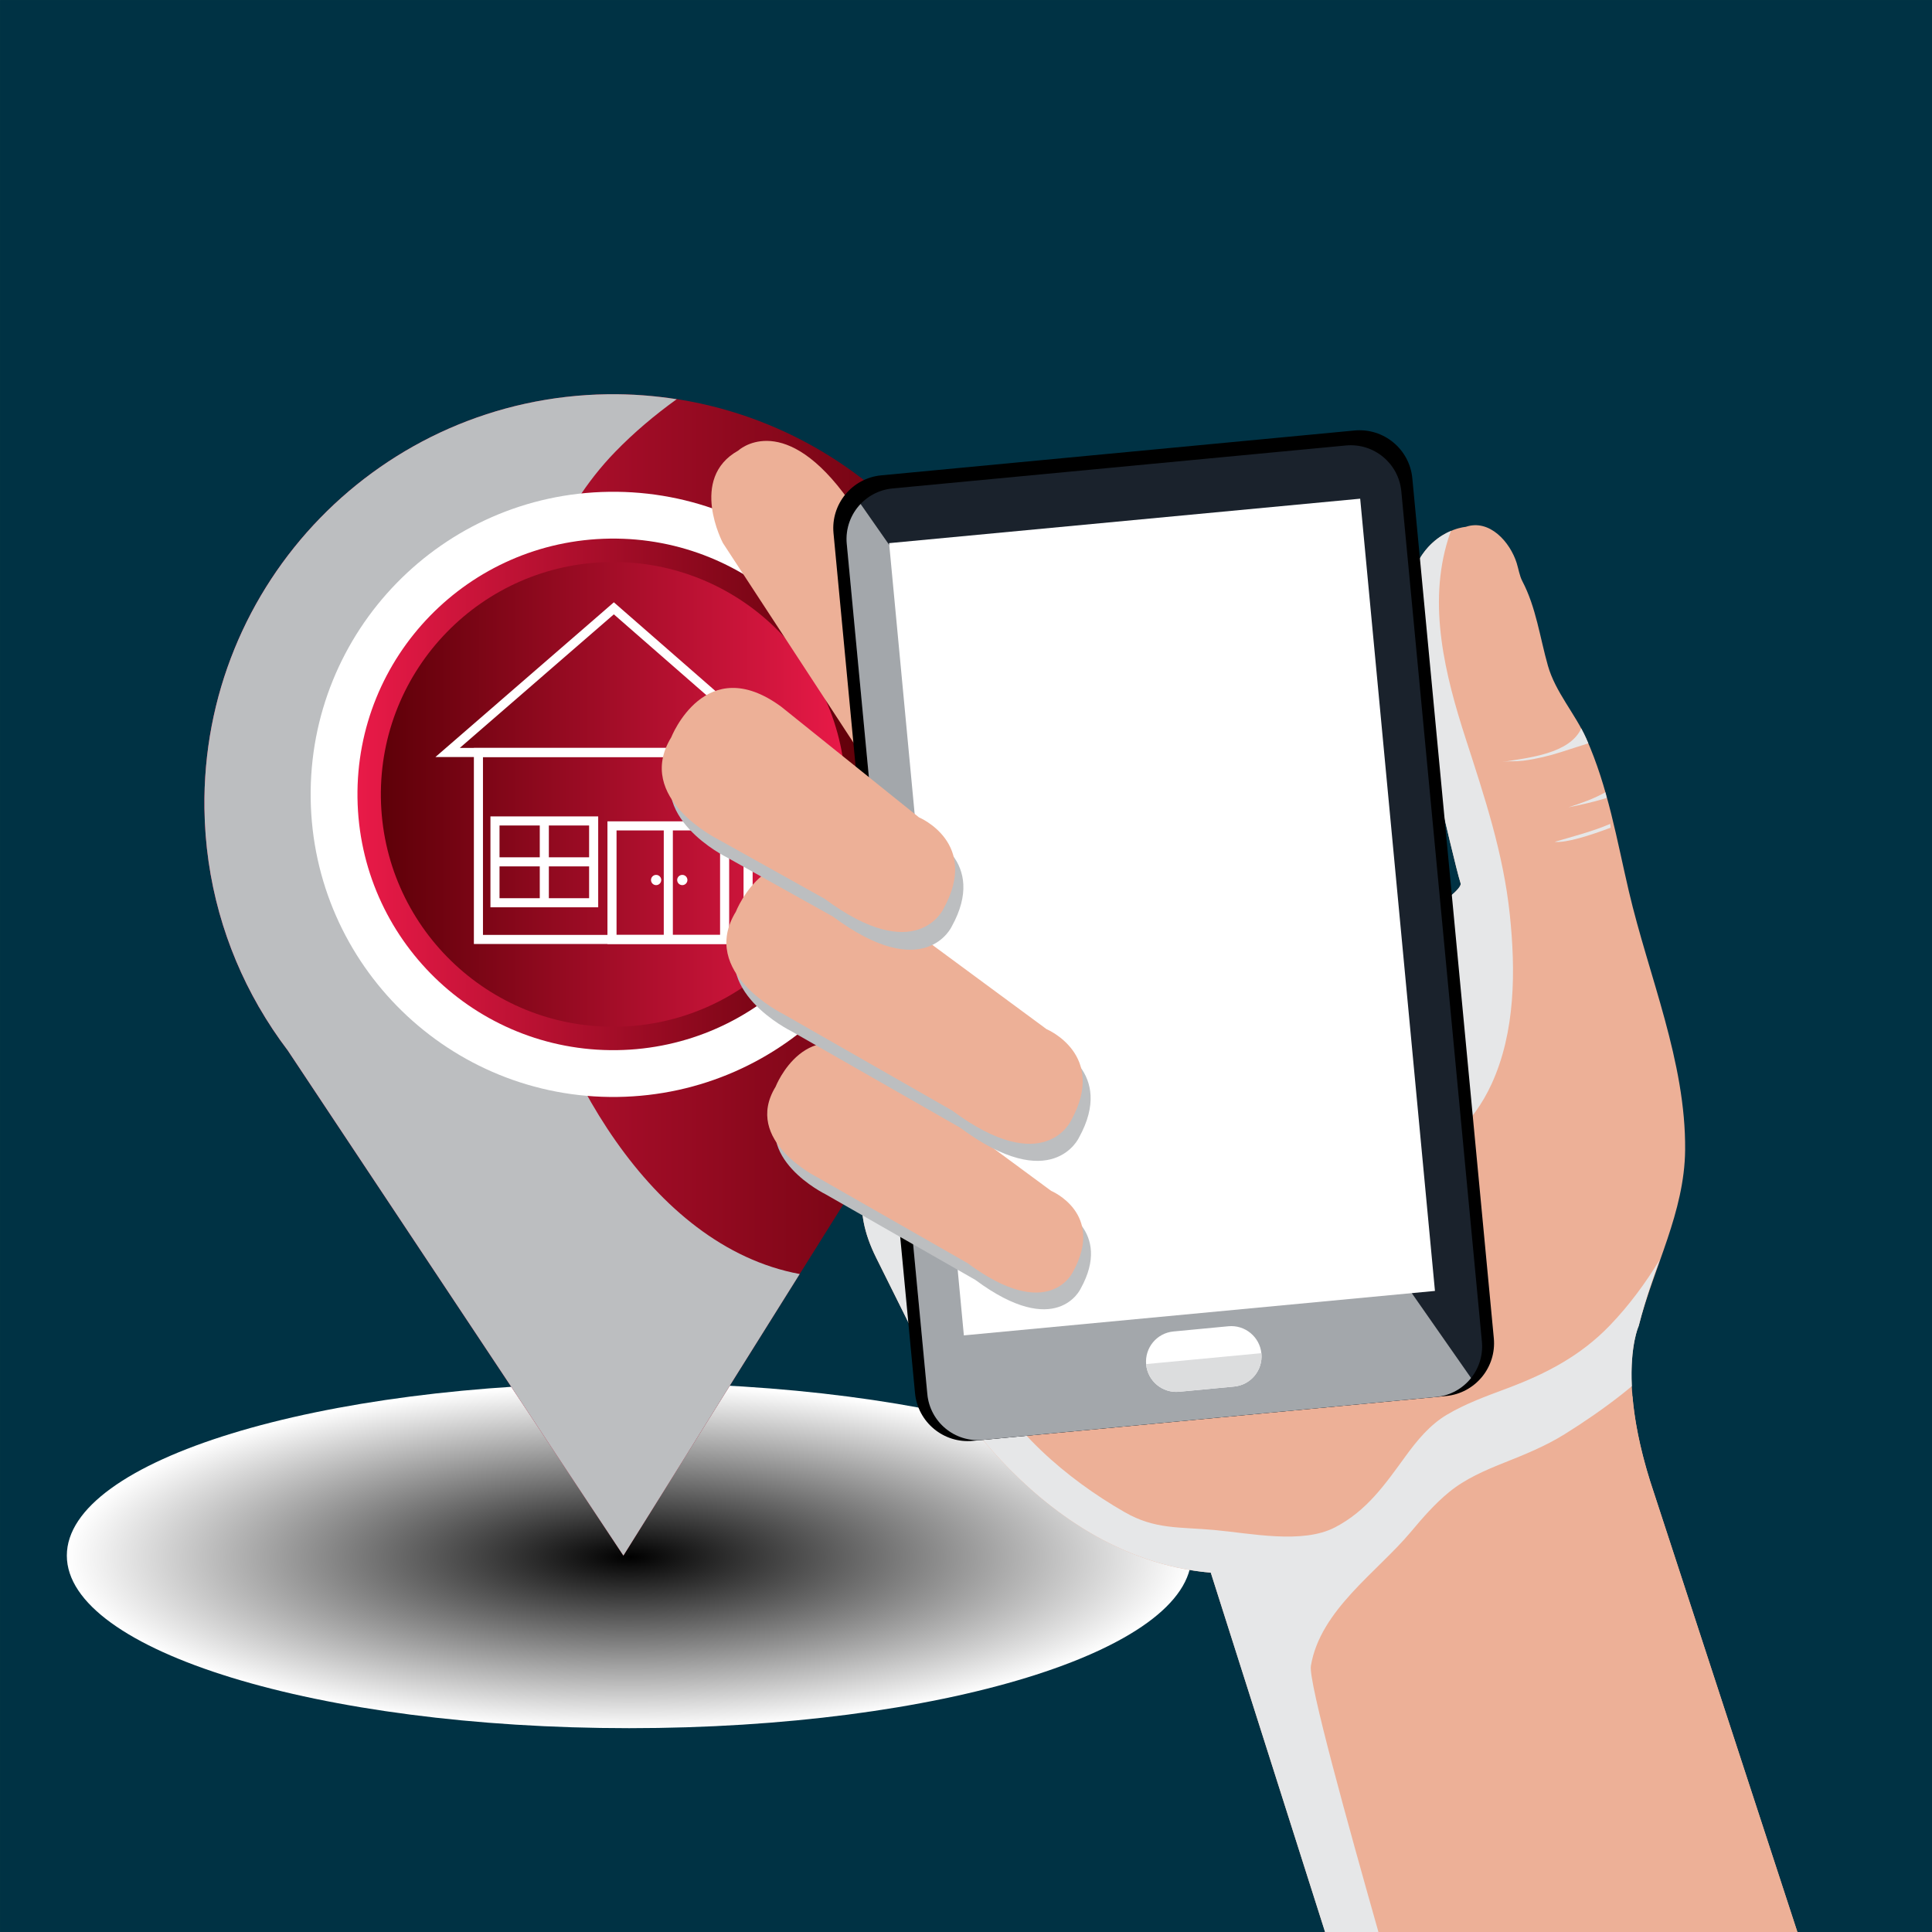 <svg version="1.1" id="Capa_1" xmlns="http://www.w3.org/2000/svg" xmlns:xlink="http://www.w3.org/1999/xlink" x="0px" y="0px" viewBox="0 0 425.2 425.2" style="enable-background:new 0 0 425.2 425.2;" xml:space="preserve">
<rect x="0" y="0" width="425.2" height="425.2" fill="#808080" stroke="none"/>
<rect x="0.002" y="0.002" style="fill:#003244;" width="425.197" height="425.196"></rect>
<g>
	<defs>
		<rect id="SVGID_1_" x="0.002" y="207.902" width="425.197" height="217.298"></rect>
	</defs>
	<clipPath id="SVGID_00000042716405561398762580000009363913197840819584_">
		
	</clipPath>
	<g style="clip-path:url(#SVGID_00000042716405561398762580000009363913197840819584_);">
		<g>
			<path style="fill:#FBF9D8;" d="M427.18,207.9c-140.579,0-281.158,0-421.737,0c-69.302,72.436-138.601,144.873-207.909,217.302
				c276.711,0,553.422,0,830.133,0C560.83,352.774,494.004,280.338,427.18,207.9z"></path>
			<g>
				<path style="fill:#DBC190;stroke:#AA976E;stroke-width:2.613;stroke-miterlimit:10;" d="M-36.218,414.728
					c5.479-4.182,13.036-10.133,11.767-13.635c-3.096-8.538-22.234-9.831-31.216-11.584c-9.358-1.826-26.249-3.971-29.772-13.898
					c-1.734-4.888,1.9-11.105,6.973-16.816c-12.677,0-25.354,0-38.03,0c-16.893,18.838-33.788,37.674-50.684,56.509
					c43.406,0,86.812,0,130.219,0C-36.721,415.112-36.469,414.92-36.218,414.728z"></path>
				<path style="fill:#DBC190;stroke:#AA976E;stroke-width:2.613;stroke-miterlimit:10;" d="M-59.741,376.407
					c11.181,5.461,25.015,6.487,37.375,9.201c7.245,1.591,24.069,6.84,20.947,16.904c-1.327,4.276-6.31,8.622-11.483,12.791
					c8.628,0,12.942-0.001,21.571-0.001c9.223-18.837,18.449-37.672,27.673-56.508c-31.509,0-63.018,0-94.526,0
					C-63.98,365.309-67.617,372.561-59.741,376.407z"></path>
				<path style="fill:#DBC190;stroke:#AA976E;stroke-width:2.613;stroke-miterlimit:10;" d="M204.621,358.795
					c-0.777,18.836-1.557,37.673-2.339,56.509c-58.622,0-117.245,0-175.868,0c8.449-18.837,16.9-37.673,25.351-56.509
					C102.717,358.795,153.67,358.795,204.621,358.795z"></path>
				<path style="fill:#DBC190;stroke:#AA976E;stroke-width:2.613;stroke-miterlimit:10;" d="M253.705,358.795
					c-10.754,0-21.506,0-32.26,0c0.065,18.836,0.134,37.673,0.196,56.509c12.372,0,24.745,0,37.117,0
					C257.076,396.467,255.392,377.631,253.705,358.795z"></path>
				<path style="fill:#DBC190;stroke:#AA976E;stroke-width:2.613;stroke-miterlimit:10;" d="M311.197,358.795
					c-11.217,0-22.436,0-33.652,0c2.881,18.836,5.762,37.673,8.643,56.509c12.905,0,25.811,0,38.716,0
					C320.337,396.467,315.765,377.632,311.197,358.795z"></path>
				<path style="fill:#DBC190;stroke:#AA976E;stroke-width:2.613;stroke-miterlimit:10;" d="M352.339,415.304
					c15.055,0,30.109,0,45.164,0c-7.733-18.837-15.474-37.672-23.209-56.509c-13.085,0-26.169,0-39.253,0
					C340.799,377.634,346.578,396.466,352.339,415.304z"></path>
				<g>
					<path style="fill:#8ABC6F;" d="M456.191,407.775c-12.748-8.408-31.676-11.123-47.277-9.944
						c3.184,6.989,4.777,10.483,7.961,17.473c15.024,0,30.049,0,45.073,0C461.228,412.707,459.501,409.958,456.191,407.775z"></path>
					<path style="fill:none;stroke:#84AC61;stroke-width:2.383;stroke-miterlimit:10;" d="M456.191,407.775
						c-12.748-8.408-31.676-11.123-47.277-9.944c3.184,6.989,4.777,10.483,7.961,17.473c15.024,0,30.049,0,45.073,0
						C461.228,412.707,459.501,409.958,456.191,407.775z"></path>
				</g>
				<g>
					<path style="fill:#8ABC6F;" d="M443.818,366.057c5.683-1.768,8.916-4.398,10.512-7.262c-21.066,0-42.133,0-63.198,0
						c2.03,4.457,3.043,6.688,5.073,11.144C411.924,370.697,428.85,370.713,443.818,366.057z"></path>
					<path style="fill:none;stroke:#84AC61;stroke-width:2.383;stroke-miterlimit:10;" d="M443.818,366.057
						c5.683-1.768,8.916-4.398,10.512-7.262c-21.066,0-42.133,0-63.198,0c2.03,4.457,3.043,6.688,5.073,11.144
						C411.924,370.697,428.85,370.713,443.818,366.057z"></path>
				</g>
				<path style="fill:#DBC190;stroke:#AA976E;stroke-width:2.613;stroke-miterlimit:10;" d="M492.087,358.795
					c-6.241,0-9.362,0-15.604,0c-0.92,6.214-6.017,11.869-19.085,15.148c-18.625,4.673-38.071,4.837-57.271,4.604
					c1.953,4.286,2.929,6.429,4.882,10.715c20.768-0.7,43.615,2.071,62.502,10.683c10.63,4.847,15.448,10.138,17.352,15.359
					c16.057,0,32.113,0,48.17,0C519.384,396.468,505.734,377.633,492.087,358.795z"></path>
				<path style="fill:#DBC190;stroke:#AA976E;stroke-width:2.613;stroke-miterlimit:10;" d="M553.604,415.304
					c13.04,0,26.08,0,39.12,0c-16.253-18.835-32.51-37.669-48.757-56.509c-11.333,0-22.666,0-33.999,0
					C524.509,377.635,539.057,396.47,553.604,415.304z"></path>
				<path style="fill:#DBC190;stroke:#AA976E;stroke-width:3.161;stroke-miterlimit:10;" d="M17.403,267.48
					c-17.33,0-34.66,0-51.99,0.001c-18.521,20.646-37.044,41.293-55.562,61.942c21.109,0,42.219,0,63.327,0
					C-12.078,308.776,2.66,288.127,17.403,267.48z"></path>
				<g>
					<path style="fill:#8ABC6F;" d="M-24.084,291.883c13.274-4.438,31.703-11.178,38.806-24.402
						c-16.437,0-32.872-0.001-49.309,0.001c-9.466,10.552-18.932,21.103-28.396,31.656
						C-49.815,298.24-36.578,296.061-24.084,291.883z"></path>
					<path style="fill:none;stroke:#84AC61;stroke-width:2.383;stroke-miterlimit:10;" d="M-24.084,291.883
						c13.274-4.438,31.703-11.178,38.806-24.402c-16.437,0-32.872-0.001-49.309,0.001c-9.466,10.552-18.932,21.103-28.396,31.656
						C-49.815,298.24-36.578,296.061-24.084,291.883z"></path>
				</g>
				<path style="fill:#DBC190;stroke:#AA976E;stroke-width:3.161;stroke-miterlimit:10;" d="M-6.96,328.697
					c19.349,0,38.697-0.001,58.046,0.002c9.989-20.408,19.986-40.813,29.979-61.219c-15.916,0-31.834,0-47.75,0
					C19.893,287.888,6.463,308.291-6.96,328.697z"></path>
				<path style="fill:#DBC190;stroke:#AA976E;stroke-width:3.161;stroke-miterlimit:10;" d="M-11.836,336.111
					c-3.697,5.62-5.546,8.433-9.243,14.053c20.551-0.002,41.102-0.001,61.652-0.001c2.752-5.62,4.128-8.432,6.881-14.052
					C27.691,336.111,7.928,336.111-11.836,336.111z"></path>
				<path style="fill:#DBC190;stroke:#AA976E;stroke-width:3.161;stroke-miterlimit:10;" d="M-30.974,335.24
					c-21.464,0-42.928,0-64.392,0c-5.354,5.969-8.032,8.954-13.386,14.923c22.374,0,44.749,0,67.124,0
					C-37.365,344.194-35.234,341.209-30.974,335.24z"></path>
				<path style="fill:#DBC190;stroke:#AA976E;stroke-width:3.161;stroke-miterlimit:10;" d="M396.482,322.59
					c-8.739,0-13.108,0-21.848,0c4.189,9.19,8.374,18.382,12.562,27.573c9.449,0,14.176,0,23.625,0
					C406.038,340.974,401.266,331.779,396.482,322.59z"></path>
				<path style="fill:#DBC190;stroke:#AA976E;stroke-width:3.161;stroke-miterlimit:10;" d="M432.594,322.59
					c-7.602,0-11.402,0-19.005,0c5.247,9.188,10.485,18.383,15.729,27.573c8.221,0,12.332,0,20.553,0
					C444.113,340.972,438.353,331.78,432.594,322.59z"></path>
				<path style="fill:#DBC190;stroke:#AA976E;stroke-width:3.161;stroke-miterlimit:10;" d="M467.753,322.59
					c-6.462,0-9.696,0-16.158,0c6.275,9.19,12.548,18.383,18.823,27.573c6.988,0,10.482,0,17.47,0
					C481.176,340.973,474.466,331.78,467.753,322.59z"></path>
				<path style="fill:#DBC190;stroke:#AA976E;stroke-width:3.161;stroke-miterlimit:10;" d="M505.353,350.163
					c10.389,0,20.775,0,31.164,0c-7.93-9.192-15.859-18.385-23.793-27.573c-9.606,0-19.213,0-28.819,0
					C491.057,331.78,498.204,340.972,505.353,350.163z"></path>
				<path style="fill:#8ABC6F;stroke:#84AC61;stroke-width:2.383;stroke-miterlimit:10;" d="M371.057,314.736
					c44.965,0,89.93,0,134.895,0c-13.594-15.75-27.184-31.502-40.773-47.256c-38.551,0-77.102,0-115.651,0
					C356.702,283.232,363.877,298.985,371.057,314.736z"></path>
				<path style="fill:#DBC190;stroke:#AA976E;stroke-width:2.274;stroke-miterlimit:10;" d="M55.264,234.475
					c13.988,0,27.979,0,41.967,0c3.267-6.67,4.899-10.004,8.166-16.674c-13.059-0.002-26.119-0.001-39.178-0.001
					C61.837,224.47,59.646,227.805,55.264,234.475z"></path>
				<path style="fill:#DBC190;stroke:#AA976E;stroke-width:2.274;stroke-miterlimit:10;" d="M49.246,243.635
					c-4.456,6.783-6.684,10.175-11.141,16.958c15.445,0,30.889,0,46.334,0c3.322-6.783,4.982-10.175,8.305-16.958
					C78.244,243.635,63.746,243.635,49.246,243.635z"></path>
				<path style="fill:#DBC190;stroke:#AA976E;stroke-width:2.274;stroke-miterlimit:10;" d="M53.093,217.8
					c-14.372,0-28.743,0-43.114,0c-12.796,14.265-25.59,28.531-38.389,42.793c16.996,0,33.994,0,50.99,0
					C32.752,246.33,42.922,232.064,53.093,217.8z"></path>
				<path style="fill:#DBC190;stroke:#AA976E;stroke-width:2.274;stroke-miterlimit:10;" d="M359.051,250.611
					c-6.884,0-10.324,0-17.209,0c1.818,3.992,2.729,5.989,4.548,9.982c7.142,0,10.712,0,17.852,0
					C362.166,256.601,361.127,254.604,359.051,250.611z"></path>
				<path style="fill:#DBC190;stroke:#AA976E;stroke-width:2.274;stroke-miterlimit:10;" d="M399.638,257.336
					c-1.95-2.251-4.118-4.488-6.231-6.725c-9.547,0-14.321,0-23.869,0c2.232,3.992,3.346,5.989,5.578,9.982
					c10.965,0,16.449,0,27.413,0C401.482,259.308,400.26,258.055,399.638,257.336z"></path>
				<path style="fill:#DBC190;stroke:#AA976E;stroke-width:2.274;stroke-miterlimit:10;" d="M418.02,260.593
					c13.738,0,27.475,0,41.213,0c-3.444-3.992-5.164-5.989-8.608-9.982c-14.001,0-28.003,0-42.005,0
					C412.103,253.965,415.658,257.368,418.02,260.593z"></path>
				<path style="fill:#DBC190;stroke:#AA976E;stroke-width:2.274;stroke-miterlimit:10;" d="M350.432,234.038
					c-6.457,0-9.687,0-16.144,0c1.987,4.362,2.982,6.541,4.97,10.903c6.738,0,10.107,0,16.846,0
					C353.835,240.579,352.7,238.4,350.432,234.038z"></path>
				<path style="fill:#DBC190;stroke:#AA976E;stroke-width:2.274;stroke-miterlimit:10;" d="M381.798,234.038
					c-8.613,0-12.92,0-21.533,0c2.44,4.362,3.661,6.541,6.1,10.903c8.783,0,13.176,0,21.959,0
					C385.353,241.292,383.132,237.634,381.798,234.038z"></path>
				<path style="fill:#DBC190;stroke:#AA976E;stroke-width:2.274;stroke-miterlimit:10;" d="M398.119,238.965
					c1.11,1.874,2.797,3.89,4.773,5.977c14.279,0,28.559,0,42.839,0c-3.764-4.362-5.647-6.541-9.411-10.903
					c-13.49,0-26.98,0-40.471,0C396.365,235.615,397.109,237.26,398.119,238.965z"></path>
				<path style="fill:#DBC190;stroke:#AA976E;stroke-width:2.274;stroke-miterlimit:10;" d="M341.986,217.8
					c-6.038,0-9.057,0-15.096,0c1.926,4.227,2.889,6.339,4.815,10.565c6.31,0,9.467,0,15.777,0
					C345.284,224.139,344.185,222.026,341.986,217.8z"></path>
				<path style="fill:#DBC190;stroke:#AA976E;stroke-width:2.274;stroke-miterlimit:10;" d="M380.393,227.887
					c-0.248-3.817,0.482-7.189,2.017-10.087c-10.409,0-20.817,0-31.226,0c2.364,4.227,3.545,6.339,5.909,10.565
					c9.345,0,14.018,0,23.362,0C380.445,228.206,380.402,228.043,380.393,227.887z"></path>
				<path style="fill:#DBC190;stroke:#AA976E;stroke-width:2.274;stroke-miterlimit:10;" d="M394.983,228.365
					c12.147,0,24.296,0,36.443,0c-3.647-4.227-5.47-6.339-9.117-10.565c-8.115,0-12.175,0-20.291,0
					C397.582,220.246,395.165,223.881,394.983,228.365z"></path>
				<path style="fill:#DBC190;stroke:#AA976E;stroke-width:3.161;stroke-miterlimit:10;" d="M69.64,318.956
					c-2.505,5.583-3.758,8.376-6.263,13.959c47.438,0,94.875-0.003,142.313,0.001c0.23-5.583,0.35-8.377,0.581-13.96
					C160.727,318.956,115.184,318.956,69.64,318.956z"></path>
				<path style="fill:#8ABC6F;stroke:#84AC61;stroke-width:2.383;stroke-miterlimit:10;" d="M109.618,281.664
					c6.527-2.648,11.037-6.207,14.012-9.993c1.017-1.293,1.968-2.714,2.767-4.19c-11.221,0-22.441,0-33.662,0
					c-3.051,6.801-4.576,10.201-7.627,17.002C93.535,284.512,103.354,284.206,109.618,281.664z"></path>
				<path style="fill:#DBC190;stroke:#AA976E;stroke-width:3.161;stroke-miterlimit:10;" d="M137.557,274.92
					c-4.348,5.052-11.621,11.561-21.654,14.012c-11.226,2.742-22.658,3.571-34.593,4.015c-2.894,6.448-4.339,9.671-7.231,16.119
					c44.199,0.003,88.4-0.006,132.6,0.001c0.302-7.294,0.452-10.939,0.754-18.232c-14.273-1.495-41.95-4.107-43.838-23.354
					c-8.518,0-12.777,0-21.295,0C141.186,270.049,139.578,272.571,137.557,274.92z"></path>
				<path style="fill:#8ABC6F;stroke:#84AC61;stroke-width:2.383;stroke-miterlimit:10;" d="M166.839,309.065
					c13.28,0,26.56-0.001,39.839,0.001c0.302-7.294,0.452-10.939,0.754-18.232c-12.395-0.476-25.611-3.076-35.911-10.373
					C169.961,289.996,168.4,299.53,166.839,309.065z"></path>
				<path style="fill:#DBC190;stroke:#AA976E;stroke-width:3.161;stroke-miterlimit:10;" d="M59.986,340.476
					c-1.738,3.875-2.609,5.813-4.348,9.688c49.779,0.004,99.561-0.003,149.34,0.001c0.16-3.875,0.24-5.813,0.4-9.688
					C156.914,340.473,108.451,340.476,59.986,340.476z"></path>
				<path style="fill:#DBC190;stroke:#AA976E;stroke-width:2.274;stroke-miterlimit:10;" d="M130.984,232.485
					c6.721-4.205,8.676-10.27,6.135-14.687c-8.838,0-13.258,0.001-22.097,0.001c-3.239,7.221-4.856,10.829-8.097,18.05
					C114.515,235.861,124.401,236.604,130.984,232.485z"></path>
				<path style="fill:#DBC190;stroke:#AA976E;stroke-width:2.274;stroke-miterlimit:10;" d="M182.621,234.384
					c-6.538,4.801-16.785,6.251-24.443,10.528c-7.598,4.245-11.184,10.062-12.993,15.681c7.851,0,11.774,0,19.625,0
					c7.376-16.245,28.416-23.154,44.868-24.025c0.311-7.508,0.465-11.261,0.775-18.769c-8.18,0-12.271,0.001-20.451,0.001
					C190.964,223.595,188.834,229.821,182.621,234.384z"></path>
				<path style="fill:#DBC190;stroke:#AA976E;stroke-width:2.274;stroke-miterlimit:10;" d="M158.473,235.076
					c6.418-2.651,16.123-4.836,17.676-10.124c0.637-2.171,1.012-4.767,0.554-7.152c-10.134,0-15.199,0-25.332,0
					c1.356,6.657-2.597,14.625-11.37,19.983c-10.811,6.604-24.428,6.917-36.929,6.658c-2.898,6.46-4.35,9.691-7.248,16.151
					c11.36,0,22.72,0,34.079,0C135.119,247.13,146.409,240.06,158.473,235.076z"></path>
				<path style="fill:#DBC190;stroke:#AA976E;stroke-width:3.161;stroke-miterlimit:10;" d="M255.5,330.543
					c7.728-8.211,21.174-11.023,32.273-12.697c22.555-3.401,45.553-3.348,68.389-3.193c-3.699-9.006-7.398-18.013-11.098-27.019
					c-17.617,0.179-39.311-2.72-54.629,5.385c-10.273,5.436-13.955,17.898-26.258,21.837c-13.969,4.473-28.292,5.087-42.867,5.111
					c0.038,10.065,0.068,20.131,0.105,30.196c10.424,0,20.846,0,31.27,0C251.77,343.571,250.084,336.298,255.5,330.543z"></path>
				<g>
					<path style="fill:#8ABC6F;" d="M346.693,291.602c-12.116-0.619-26.594-0.837-36.978,5.242
						c-7.012,4.105-0.442,10.993-0.485,16.479c-0.006,0.749-0.123,1.475-0.299,2.185c15.758-0.818,31.453-0.96,47.23-0.855
						C352.375,305.432,350.48,300.822,346.693,291.602z"></path>
					<path style="fill:none;stroke:#84AC61;stroke-width:2.383;stroke-miterlimit:10;" d="M346.693,291.602
						c-12.116-0.619-26.594-0.837-36.978,5.242c-7.012,4.105-0.442,10.993-0.485,16.479c-0.006,0.749-0.123,1.475-0.299,2.185
						c15.758-0.818,31.453-0.96,47.23-0.855C352.375,305.432,350.48,300.822,346.693,291.602z"></path>
				</g>
				<g>
					<path style="fill:#8ABC6F;" d="M273.219,321.053c0.931-0.816,2.615-1.459,5.234-1.732
						c19.253-2.012,10.291-11.035,10.147-17.855c-0.086-4.042,2.672-7.782,7.371-10.661c-2.022,0.611-3.945,1.322-5.535,2.214
						c-10.398,5.831-13.955,17.898-26.258,21.837c-13.969,4.473-28.292,5.087-42.867,5.111c0.038,10.065,0.068,20.131,0.105,30.196
						c10.424,0,20.846,0,31.27,0c-0.915-6.592-2.578-13.462,2.814-19.62C259.088,326.445,265.549,323.331,273.219,321.053z"></path>
					<path style="fill:none;stroke:#84AC61;stroke-width:2.383;stroke-miterlimit:10;" d="M273.219,321.053
						c0.931-0.816,2.615-1.459,5.234-1.732c19.253-2.012,10.291-11.035,10.147-17.855c-0.086-4.042,2.672-7.782,7.371-10.661
						c-2.022,0.611-3.945,1.322-5.535,2.214c-10.398,5.831-13.955,17.898-26.258,21.837c-13.969,4.473-28.292,5.087-42.867,5.111
						c0.038,10.065,0.068,20.131,0.105,30.196c10.424,0,20.846,0,31.27,0c-0.915-6.592-2.578-13.462,2.814-19.62
						C259.088,326.445,265.549,323.331,273.219,321.053z"></path>
				</g>
				<path style="fill:#DBC190;stroke:#AA976E;stroke-width:3.161;stroke-miterlimit:10;" d="M301.696,325.115
					c-9.258,0.977-23.976,2.23-28.903,9.824c-2.691,4.147-0.898,10.121,0.126,15.224c32.61,0,65.22,0,97.83,0
					c-3.69-8.991-7.386-17.979-11.078-26.97C340.244,322.995,320.922,323.088,301.696,325.115z"></path>
				<path style="fill:#DBC190;stroke:#AA976E;stroke-width:3.161;stroke-miterlimit:10;" d="M221.209,290.558
					c0.029,8.311,0.043,12.466,0.072,20.776c12.501,0.567,32.048,0.882,40.168-8.566c7.148-8.317,15.288-17.277,27.268-20.01
					c17.154-3.912,35.229-3.246,52.83-3.686c-1.904-4.637-2.855-6.955-4.76-11.592c-24.92,0-49.842,0-74.762,0
					C259.514,284.634,235.025,289.496,221.209,290.558z"></path>
				<path style="fill:#DBC190;stroke:#AA976E;stroke-width:2.274;stroke-miterlimit:10;" d="M310.121,260.593
					c9.535,0,14.301,0,23.835,0c-5.856-14.266-11.716-28.53-17.579-42.793c-8.063,0-12.092,0-20.153,0
					C300.857,232.064,305.49,246.328,310.121,260.593z"></path>
				<path style="fill:#DBC190;stroke:#AA976E;stroke-width:2.274;stroke-miterlimit:10;" d="M276.393,260.593
					c9.859,0,14.785,0,24.645,0c-4.162-14.265-8.326-28.528-12.49-42.793c-8.336,0-12.506,0-20.843,0
					C270.601,232.064,273.497,246.328,276.393,260.593z"></path>
				<path style="fill:#DBC190;stroke:#AA976E;stroke-width:2.274;stroke-miterlimit:10;" d="M258.928,217.8
					c-12.658,0-25.316,0-37.974,0c0.026,7.617,0.043,11.427,0.069,19.044c15.023,1.521,34.09,8.484,40.139,23.749
					c1.939,0,2.91,0,4.85,0C263.652,246.328,261.29,232.064,258.928,217.8z"></path>
				<path style="fill:#DBC190;stroke:#AA976E;stroke-width:2.5;stroke-miterlimit:10;" d="M212.639,244.506
					c12.271-0.013,32.662,5.821,34.002,19.195c1.524,15.21-24.65,19.195-35.105,19.193c-10.038-0.002-36.463-4.004-33.994-19.193
					C179.721,250.291,200.014,244.52,212.639,244.506z"></path>
				<g>
					<path style="fill:#8ABC6F;" d="M41.519,222.184c-8.487,11.341-16.976,22.682-25.464,34.022c-10.292,0-20.584,0-30.876,0
						c9.771-11.341,19.543-22.683,29.315-34.022C25.305,222.184,30.709,222.184,41.519,222.184z"></path>
					<path style="fill:none;stroke:#84AC61;stroke-width:2.383;stroke-miterlimit:10;" d="M41.519,222.184
						c-8.487,11.341-16.976,22.682-25.464,34.022c-10.292,0-20.584,0-30.876,0c9.771-11.341,19.543-22.683,29.315-34.022
						C25.305,222.184,30.709,222.184,41.519,222.184z"></path>
				</g>
				<path style="fill:#8ABC6F;stroke:#84AC61;stroke-width:2.383;stroke-miterlimit:10;" d="M-167.182,415.304
					c43.541,0,87.084,0,130.625,0c20.592-10.563,11.164-19.759-7.692-23.618c-13.155-2.693-26.924-5.942-38.938-12.27
					c-17.269,0-34.536,0-51.805,0C-145.723,391.377-156.454,403.339-167.182,415.304z"></path>
				<path style="fill:#52C6DA;stroke:#4EB8BF;stroke-width:2.383;stroke-miterlimit:10;" d="M214.664,252.794
					c9.168,0,16.786,4.297,17.005,9.597c0.044,1.048,0.063,1.571,0.107,2.619c0.219,5.3-7.645,9.597-17.556,9.597
					c-1.957,0-2.936,0-4.893,0c-9.917,0-17.527-4.297-17.003-9.597c0.104-1.048,0.155-1.571,0.259-2.619
					c0.523-5.3,8.381-9.597,17.555-9.597C211.949,252.794,212.854,252.794,214.664,252.794z"></path>
				<path style="fill:#52C6DA;stroke:#4EB8BF;stroke-width:2.383;stroke-miterlimit:10;" d="M86.186,404.936
					c12.384-2.153,21.141-17.858,35.371-10.826c6.871,3.396,4.077,5.991,18.592,6.564c15.318,0.604,14.575-1.906,16.211-6.544
					c0.582-1.653,0.63-4.249,3.124-5.682c3.667-2.107,9.167-1.98,14.091-3.563c9.951-3.197,12.621-8.953,9.953-13.461
					c-2.594-4.385-9.26-6.475-19.104-3.148c-9.07,3.065-8.141,8.874-23.661,7.555c-10.405-0.885-9.778-5.182-17.148-7.132
					c-8.904-2.357-18.989-3.389-28.222-2.931c-5.688,0.282-5.127,1.536-9.521,2.19c-5.357,0.798-11.17,0.115-16.346,0.87
					c-9.271,1.353-13.204,5.918-5.507,8.613c6.2,2.172,24.593,0.802,15.89,5.901c-2.011,1.179-7.381,1.153-9.794,2.15
					c-3.941,1.629-4.084,3.208-5.628,5.148c0,0-6.086,6.541,0.193,11.774C64.68,402.416,68.455,408.019,86.186,404.936z"></path>
				<g>
					<path style="fill:#52C6DA;stroke:#4EB8BF;stroke-width:2.383;stroke-miterlimit:10;" d="M414.678,276.023
						c-7.443,3.1-5.742,9.274-4.716,14.563c1.065,5.483-2.171,10.186-12.907,11.26c-10.684,1.069-21.801-0.169-32.59-1.576
						c0.816,1.791,1.225,2.687,2.04,4.478c13.024,1.223,25.784,2.255,38.283,0.911c13.662-1.469,15.597-9.608,13.547-16.513
						c-1.339-4.513-0.862-9.273,7.454-10.525c3.758-0.564,8.703,0.048,13.681,1.23c-2.881,0.556-5.103,1.709-5.004,3.436
						c0.071,1.24,0.885,2.502,1.875,3.803c1.698,2.231,2.474,2.948-2.784,2.785c-1.8-0.057-3.369,0.773-3.041,1.602
						c4.737,11.953,32.778,14.185,41.395,6.516c3.975-3.537-1.349-9.191-9.422-13.551c-1.631-1.431-4.301-2.63-7.386-3.494
						c-4.829-2.012-9.967-3.7-14.625-4.814C430.57,273.761,420.943,273.414,414.678,276.023z"></path>
				</g>
			</g>
		</g>
	</g>
</g>
<g>
	
		<radialGradient id="SVGID_00000037667201839050797960000013184584590940590266_" cx="138.468" cy="3051.031" r="123.762" gradientTransform="matrix(1 0 0 0.307 0 -594.005)" gradientUnits="userSpaceOnUse">
		<stop offset="0" style="stop-color:#000000"></stop>
		<stop offset="1" style="stop-color:#FFFFFF"></stop>
	</radialGradient>
	<path style="fill:url(#SVGID_00000037667201839050797960000013184584590940590266_);" d="M262.227,342.357
		c0,20.977-55.409,37.983-123.759,37.983S14.709,363.334,14.709,342.357c0-20.978,55.409-37.984,123.759-37.984
		S262.227,321.379,262.227,342.357z"></path>
	<g>
		
			<linearGradient id="SVGID_00000047028858854046199860000016978186518897659058_" gradientUnits="userSpaceOnUse" x1="44.987" y1="214.557" x2="224.948" y2="214.557">
			<stop offset="0" style="stop-color:#E91A48"></stop>
			<stop offset="1" style="stop-color:#5E0008"></stop>
		</linearGradient>
		<path style="fill:url(#SVGID_00000047028858854046199860000016978186518897659058_);" d="M214.218,219.368h-0.012
			c7.025-13.036,10.944-27.985,10.733-43.845c-0.67-49.689-41.495-89.428-91.188-88.758c-49.69,0.67-89.427,41.495-88.757,91.186
			c0.212,15.86,4.535,30.697,11.911,43.539h-0.012l0.123,0.186c1.913,3.311,4.02,6.492,6.321,9.518l73.862,111.164l70.834-113.117
			c2.222-3.086,4.242-6.324,6.063-9.684L214.218,219.368z"></path>
		<path style="fill:#BCBEC0;" d="M115.345,203.958c-6.77-33.18-5.091-78.585,20.016-104.476c4.166-4.295,8.731-8.14,13.574-11.623
			c-4.943-0.771-10.011-1.163-15.183-1.094c-49.69,0.67-89.427,41.495-88.757,91.186c0.212,15.86,4.535,30.697,11.911,43.539h-0.012
			l0.123,0.186c1.913,3.311,4.02,6.492,6.321,9.518l73.862,111.164l38.804-61.967C142.804,274.232,121.474,233.998,115.345,203.958z"></path>
		<path style="fill:#FFFFFF;" d="M201.561,173.93c0.492,36.779-28.918,66.993-65.695,67.49
			c-36.777,0.497-66.995-28.916-67.491-65.693c-0.495-36.777,28.916-66.995,65.695-67.49
			C170.845,107.739,201.065,137.151,201.561,173.93z"></path>
		
			<linearGradient id="SVGID_00000140721107630711409720000014898499288775445922_" gradientUnits="userSpaceOnUse" x1="78.671" y1="174.829" x2="191.264" y2="174.829">
			<stop offset="0" style="stop-color:#E91A48"></stop>
			<stop offset="1" style="stop-color:#5E0008"></stop>
		</linearGradient>
		<path style="fill:url(#SVGID_00000140721107630711409720000014898499288775445922_);" d="M191.259,174.068
			c0.416,31.09-24.445,56.63-55.532,57.05c-31.088,0.419-56.63-24.443-57.051-55.532c-0.418-31.087,24.442-56.63,55.532-57.047
			C165.295,118.118,190.841,142.98,191.259,174.068z"></path>
		
			<linearGradient id="SVGID_00000127026049435743260660000007442687668194936448_" gradientUnits="userSpaceOnUse" x1="83.822" y1="174.829" x2="186.113" y2="174.829">
			<stop offset="0" style="stop-color:#5E0008"></stop>
			<stop offset="1" style="stop-color:#E91A48"></stop>
		</linearGradient>
		<path style="fill:url(#SVGID_00000127026049435743260660000007442687668194936448_);" d="M186.108,174.139
			c0.377,28.244-22.209,51.447-50.451,51.828c-28.242,0.381-51.448-22.206-51.831-50.449c-0.379-28.242,22.206-51.448,50.451-51.827
			C162.52,123.309,185.729,145.895,186.108,174.139z"></path>
	</g>
	<g>
		
			<rect x="105.293" y="165.607" style="fill:none;stroke:#FFFFFF;stroke-width:2;stroke-miterlimit:10;" width="59.349" height="41.15"></rect>
		<g>
			
				<rect x="134.69" y="181.763" style="fill:none;stroke:#FFFFFF;stroke-width:2;stroke-miterlimit:10;" width="24.787" height="24.995"></rect>
			
				<line style="fill:none;stroke:#FFFFFF;stroke-width:2;stroke-miterlimit:10;" x1="147.084" y1="181.763" x2="147.084" y2="206.758"></line>
			<path style="fill:#FFFFFF;" d="M151.288,193.675c0,0.622-0.505,1.126-1.127,1.126c-0.622,0-1.127-0.504-1.127-1.126
				s0.505-1.127,1.127-1.127C150.783,192.548,151.288,193.053,151.288,193.675z"></path>
			<path style="fill:#FFFFFF;" d="M145.528,193.675c0,0.622-0.504,1.126-1.127,1.126c-0.621,0-1.126-0.504-1.126-1.126
				s0.505-1.127,1.126-1.127C145.024,192.548,145.528,193.053,145.528,193.675z"></path>
		</g>
		<g>
			
				<rect x="108.937" y="180.676" style="fill:none;stroke:#FFFFFF;stroke-width:2;stroke-miterlimit:10;" width="21.716" height="18.004"></rect>
			
				<line style="fill:none;stroke:#FFFFFF;stroke-width:2;stroke-miterlimit:10;" x1="130.652" y1="189.678" x2="108.937" y2="189.678"></line>
			
				<line style="fill:none;stroke:#FFFFFF;stroke-width:2;stroke-miterlimit:10;" x1="119.795" y1="180.676" x2="119.795" y2="198.68"></line>
		</g>
		<polygon style="fill:none;stroke:#FFFFFF;stroke-width:2;stroke-miterlimit:10;" points="98.512,165.607 171.423,165.607 
			135.098,133.881"></polygon>
	</g>
</g>
<g>
	<path style="fill:#EDB097;" d="M203.061,186.741l-43.947-67.208c0,0-7.592-14.248,3.344-20.358c0,0,9.35-8.792,23.101,9.248
		l41.899,57.587c0,0,13.094,15.828,0.221,24.582C227.678,190.592,213.142,204.741,203.061,186.741z"></path>
	<path style="fill:#EDB097;" d="M204.002,299.256c0,0,22.613,43.355,62.476,46.872l25.148,79.072h103.948l-32.391-99.17
		c-7.42-23.667-2.54-34.196-2.54-34.196c3.333-13.023,10.092-25.035,10.224-38.733c0.188-19.45-8.026-38.287-12.391-56.974
		c-2.652-11.352-4.582-22.87-9.37-33.593c-2.448-5.486-6.775-10.192-8.431-16.005c-1.776-6.238-2.598-12.844-5.647-18.648
		c-0.596-1.133-0.842-2.718-1.225-3.946c-1.439-4.601-5.969-9.784-11.236-7.98c0,0-17.795,1.296-12.188,31.33
		c0,0,9.39,41.85,11.07,47.099c1.681,5.25-93.005,54.694-93.005,54.694l-24.398-1.747c0,0-22.396,6.995-11.221,29.461
		C204.002,299.256,204.002,299.256,204.002,299.256z"></path>
	<path style="fill:#E6E7E8;" d="M330.683,167.695c0.239,0.008,0.69-0.126,1.7-0.145c0.973,0.011,1.941-0.036,2.908-0.14
		c2.836-0.372,5.592-1.038,8.316-1.905c1.989-0.63,3.967-1.292,5.955-1.907c-0.152-0.355-0.299-0.711-0.456-1.064
		c-0.335-0.749-0.706-1.484-1.099-2.208C345.424,165.904,336.449,166.757,330.683,167.695z"></path>
	<path style="fill:#E6E7E8;" d="M353.601,175.623c-0.085-0.423-0.186-0.837-0.29-1.254c-2.355,1.331-5.196,2.383-8.133,3.305
		C348.006,177.12,350.862,176.466,353.601,175.623z"></path>
	<path style="fill:#E6E7E8;" d="M342.154,185.273c2.549,0.28,7.822-1.417,12.313-3.113c-0.03-0.278-0.06-0.557-0.09-0.835
		C350.579,182.959,346.228,184.08,342.154,185.273z"></path>
	<path style="fill:#EDB097;" d="M395.574,425.2l-32.391-99.17c-2.374-7.572-3.486-13.794-3.904-18.76
		c-1.684,1.401-3.42,2.757-5.203,4.059c-3.711,2.718-7.599,5.278-11.573,7.592c-4.079,2.375-8.686,3.821-13.037,5.599
		c-4.733,1.94-8.928,4.541-12.574,8.141c-3.421,3.377-6.249,7.33-9.514,10.854c-4.683,5.059-10.009,9.496-13.79,15.334
		c-4.233,6.54,3.467,39.103,10.988,66.353H395.574z"></path>
	<path style="fill:#E6E7E8;" d="M318.726,118.595c-4.554,14.522-0.688,29.953,3.849,43.974c4.143,12.809,8.287,25.209,9.704,38.68
		c1.298,12.333,1.26,25.862-4.024,37.352c-3.979,8.653-10.547,14.513-18.658,17.802c1.086-3.888,1.23-8.097,1.083-12.053
		c-0.308-8.194-1.681-16.351-3.776-24.271c-1.082-4.091-2.326-8.171-3.739-12.207c11.109-6.696,18.775-11.961,18.287-13.488
		c-1.681-5.249-11.07-47.099-11.07-47.099c-4.052-21.702,4.114-28.399,8.958-30.444C319.119,117.419,318.91,118.004,318.726,118.595
		z"></path>
	<path style="fill:#E6E7E8;" d="M204.002,299.256c0,0,22.613,43.355,62.476,46.872l25.148,79.072h11.744
		c-6.684-23.592-15.446-55.11-14.868-58.567c2.055-12.309,14.594-20.62,22.049-29.545c2.598-3.105,5.218-6.116,8.356-8.691
		c3.587-2.943,7.913-4.8,12.181-6.5c4.602-1.836,9.043-3.629,13.264-6.258c4.295-2.675,8.465-5.543,12.449-8.662
		c0.79-0.62,1.566-1.258,2.332-1.907c-0.429-9.037,1.511-13.235,1.511-13.235c1.532-5.987,3.159-10.592,4.656-14.63
		c-3.159,5.203-6.786,10.117-11.013,14.51c-6.391,6.643-13.945,10.591-22.486,13.796c-4.574,1.714-9.173,3.355-13.391,5.859
		c-3.719,2.212-6.536,5.635-9.05,9.088c-4.544,6.235-8.508,12.018-15.546,15.685c-7.185,3.739-18.556,1.31-26.547,0.583
		c-7.75-0.707-13.051-0.084-19.738-3.919c-12.871-7.383-25.6-18.324-32.086-31.915c-2.17-4.543-4.886-11.991-2.585-16.984
		c1.939-4.214,6.503-4.05,10.372-2.888c1.123,0.337,0.736,2.128-0.396,1.789c-0.77-0.233-1.595-0.455-2.428-0.593
		c0.208,0.4,0.398,0.809,0.551,1.225c14.895,1.572,30.512-4.2,44.496-8.306c6.934-2.033,13.867-3.749,20.947-5.188
		c5.557-1.129,11.533-2.256,16.182-5.707c1.727-1.28,2.976-2.913,3.892-4.734c-2.916,0.816-5.911,1.351-8.954,1.663
		c-1.176,0.118-1.247-1.71-0.076-1.832c3.496-0.358,6.842-1.064,9.983-2.129c1.046-3.104,1.366-6.538,1.447-9.706
		c0.224-8.673-1.368-17.436-3.448-25.818c-1.07-4.315-2.34-8.622-3.816-12.877c-27.322,16.33-73.164,40.271-73.164,40.271
		l-24.398-1.747c0,0-22.396,6.995-11.221,29.461C204.002,299.256,204.002,299.256,204.002,299.256z"></path>
	<g>
		<path d="M328.764,294.518c0.608,6.42-4.103,12.113-10.521,12.723l-104.143,9.869c-6.417,0.607-12.114-4.101-12.722-10.52
			l-17.937-189.254c-0.608-6.419,4.103-12.114,10.52-12.724l104.142-9.867c6.419-0.609,12.117,4.099,12.725,10.518L328.764,294.518z"></path>
		<path style="fill:#1A222C;" d="M326.141,295.261c0.582,6.146-3.93,11.602-10.08,12.186l-99.777,9.455
			c-6.149,0.583-11.606-3.928-12.189-10.076l-17.736-187.139c-0.582-6.15,3.931-11.605,10.08-12.188l99.777-9.457
			c6.15-0.581,11.605,3.93,12.189,10.08L326.141,295.261z"></path>
		
			<rect x="203.649" y="114.11" transform="matrix(0.996 -0.094 0.094 0.996 -17.886 25.027)" style="fill:#FFFFFF;" width="104.095" height="175.059"></rect>
		<g>
			<path style="fill:#FFFFFF;" d="M277.616,297.893c0.347,3.664-2.343,6.916-6.006,7.264l-12.098,1.145
				c-3.663,0.348-6.915-2.342-7.264-6.004l0,0c-0.347-3.666,2.343-6.918,6.006-7.264l12.098-1.148
				C274.017,291.539,277.269,294.228,277.616,297.893L277.616,297.893z"></path>
			<path style="fill:#A7A9AC;" d="M252.246,300.211c0.002,0.025,0.001,0.057,0.003,0.087c0.349,3.662,3.601,6.352,7.264,6.004
				l12.098-1.145c3.663-0.348,6.352-3.6,6.006-7.264c-0.003-0.03-0.011-0.059-0.013-0.085L252.246,300.211z"></path>
		</g>
		<g>
			<defs>
				
					<rect id="SVGID_00000115483031217012638290000014297329919480591028_" x="203.649" y="114.11" transform="matrix(0.996 -0.094 0.094 0.996 -17.886 25.027)" width="104.095" height="175.059"></rect>
			</defs>
			<clipPath id="SVGID_00000148635666392905726880000014619781242402870440_">
				
			</clipPath>
			<g style="clip-path:url(#SVGID_00000148635666392905726880000014619781242402870440_);">
				
					<rect x="43.906" y="93.024" transform="matrix(0.996 -0.094 0.094 0.996 -18.268 18.975)" style="fill:#FBF9D8;" width="295.249" height="219.308"></rect>
				<g>
					<path style="fill:#DBC190;stroke:#AA976E;stroke-width:0.965;stroke-miterlimit:10;" d="M110.575,309.881
						c0.679-4.347,1.753-9.585,0.071-13.832c-2.613-6.613-9.607-8.176-15.74-10.249c-7.119-2.413-13.31-5.606-16.966-12.485
						c-2.792-5.257-3.831-10.894-4.155-16.651l-15.849,1.503l5.38,56.773l47.166-4.471
						C110.512,310.272,110.544,310.076,110.575,309.881z"></path>
					<path style="fill:#DBC190;stroke:#AA976E;stroke-width:0.965;stroke-miterlimit:10;" d="M88.492,273.121
						c5.17,4.142,12.049,4.975,17.965,7.625c6.811,3.051,12.041,8.238,13.232,15.882c0.688,4.43,0.171,8.726-0.49,13.015
						l7.813-0.741l-5.381-56.774l-39.393,3.736C82.458,262.443,83.698,269.274,88.492,273.121z"></path>
					
						<rect x="130.605" y="248.375" transform="matrix(0.996 -0.094 0.094 0.996 -25.396 16.574)" style="fill:#DBC190;stroke:#AA976E;stroke-width:0.965;stroke-miterlimit:10;" width="63.981" height="57.026"></rect>
					
						<rect x="201.425" y="244.054" transform="matrix(0.996 -0.095 0.095 0.996 -24.814 20.882)" style="fill:#DBC190;stroke:#AA976E;stroke-width:0.965;stroke-miterlimit:10;" width="13.502" height="57.028"></rect>
					
						<rect x="224.8" y="241.812" transform="matrix(0.996 -0.094 0.094 0.996 -24.453 23.062)" style="fill:#DBC190;stroke:#AA976E;stroke-width:0.965;stroke-miterlimit:10;" width="14.088" height="57.026"></rect>
					
						<rect x="248.753" y="239.431" transform="matrix(0.996 -0.094 0.094 0.996 -24.125 25.43)" style="fill:#DBC190;stroke:#AA976E;stroke-width:0.965;stroke-miterlimit:10;" width="16.433" height="57.026"></rect>
					<path style="fill:#8ABC6F;stroke:#84AC61;stroke-width:0.88;stroke-miterlimit:10;" d="M289.895,285.836
						c-2.331-5.571-10.451-10.716-16.703-8.5l1.664,17.553l16.324-1.545C291.2,290.707,290.868,288.162,289.895,285.836z"></path>
					<path style="fill:#8ABC6F;stroke:#84AC61;stroke-width:0.88;stroke-miterlimit:10;" d="M290.353,243.499
						c2.611-2.137,4.322-4.87,5.459-7.879l-26.338,2.497l1.061,11.193C277.751,249.497,285.457,247.509,290.353,243.499z"></path>
					<path style="fill:#DBC190;stroke:#AA976E;stroke-width:0.965;stroke-miterlimit:10;" d="M311.549,234.132l-6.504,0.615
						c-1.563,6.444-4.588,12.363-10.348,16.334c-6.329,4.361-14.949,6.817-23.342,6.878l1.02,10.767
						c8.198-1.602,17.989,2.144,22.664,8.684c3.373,4.72,4.415,9.856,4.443,15.147l17.447-1.652L311.549,234.132z"></path>
					
						<rect x="321.658" y="232.624" transform="matrix(0.996 -0.095 0.095 0.996 -23.2 32.229)" style="fill:#DBC190;stroke:#AA976E;stroke-width:0.965;stroke-miterlimit:10;" width="14.233" height="57.028"></rect>
					
						<rect x="52.127" y="164.925" transform="matrix(0.996 -0.094 0.094 0.996 -18.215 7.151)" style="fill:#DBC190;stroke:#AA976E;stroke-width:1.168;stroke-miterlimit:10;" width="28.761" height="62.511"></rect>
					<path style="fill:#8ABC6F;stroke:#84AC61;stroke-width:0.88;stroke-miterlimit:10;" d="M67.992,189.38
						c5.656-6.295,10.805-16.873,8.404-25.531l-27.155,2.573l3.015,31.806C58.425,196.712,64.191,193.601,67.992,189.38z"></path>
					
						<rect x="89.494" y="161.494" transform="matrix(0.996 -0.094 0.094 0.996 -17.692 10.547)" style="fill:#DBC190;stroke:#AA976E;stroke-width:1.168;stroke-miterlimit:10;" width="26.415" height="61.78"></rect>
					
						<rect x="93.784" y="230.552" transform="matrix(0.996 -0.094 0.094 0.996 -21.948 11.157)" style="fill:#DBC190;stroke:#AA976E;stroke-width:1.168;stroke-miterlimit:10;" width="26.415" height="14.178"></rect>
					
						<rect x="56.34" y="233.107" transform="matrix(0.996 -0.094 0.094 0.996 -22.391 7.747)" style="fill:#DBC190;stroke:#AA976E;stroke-width:1.168;stroke-miterlimit:10;" width="28.761" height="15.059"></rect>
					
						<rect x="267.317" y="201.201" transform="matrix(0.996 -0.094 0.094 0.996 -19.028 26.577)" style="fill:#DBC190;stroke:#AA976E;stroke-width:1.168;stroke-miterlimit:10;" width="10.123" height="27.823"></rect>
					
						<rect x="285.288" y="199.56" transform="matrix(0.996 -0.094 0.094 0.996 -18.858 28.3)" style="fill:#DBC190;stroke:#AA976E;stroke-width:1.168;stroke-miterlimit:10;" width="8.804" height="27.825"></rect>
					
						<rect x="302.822" y="197.961" transform="matrix(0.996 -0.094 0.094 0.996 -18.599 29.827)" style="fill:#DBC190;stroke:#AA976E;stroke-width:1.168;stroke-miterlimit:10;" width="7.484" height="27.823"></rect>
					
						<rect x="317.71" y="196.271" transform="matrix(0.996 -0.094 0.094 0.996 -18.344 31.466)" style="fill:#DBC190;stroke:#AA976E;stroke-width:1.168;stroke-miterlimit:10;" width="13.352" height="27.824"></rect>
					
						<rect x="262.887" y="143.249" transform="matrix(0.996 -0.094 0.094 0.996 -14.451 28.57)" style="fill:#8ABC6F;stroke:#84AC61;stroke-width:0.88;stroke-miterlimit:10;" width="63.98" height="47.691"></rect>
					
						<rect x="82.792" y="111.668" transform="matrix(0.996 -0.094 0.094 0.996 -10.903 9.588)" style="fill:#DBC190;stroke:#AA976E;stroke-width:0.84;stroke-miterlimit:10;" width="26.266" height="16.83"></rect>
					
						<rect x="85.265" y="137.625" transform="matrix(0.996 -0.094 0.094 0.996 -13.358 9.94)" style="fill:#DBC190;stroke:#AA976E;stroke-width:0.84;stroke-miterlimit:10;" width="26.267" height="17.114"></rect>
					
						<rect x="46.484" y="115.044" transform="matrix(0.996 -0.094 0.094 0.996 -12.611 6.354)" style="fill:#DBC190;stroke:#AA976E;stroke-width:0.84;stroke-miterlimit:10;" width="28.908" height="43.187"></rect>
					
						<rect x="259.626" y="128.926" transform="matrix(0.996 -0.095 0.095 0.996 -11.479 25.624)" style="fill:#DBC190;stroke:#AA976E;stroke-width:0.84;stroke-miterlimit:10;" width="10.123" height="10.07"></rect>
					<path style="fill:#DBC190;stroke:#AA976E;stroke-width:0.84;stroke-miterlimit:10;" d="M291.072,133.217
						c-0.492-2.236-1.107-4.444-1.707-6.652l-13.975,1.325l0.951,10.023l15.468-1.465
						C291.576,135.169,291.228,133.936,291.072,133.217z"></path>
					<path style="fill:#DBC190;stroke:#AA976E;stroke-width:0.84;stroke-miterlimit:10;" d="M300.555,135.62l23.264-2.206
						l-0.951-10.023l-24.595,2.331C299.248,129.026,300.215,132.382,300.555,135.62z"></path>
					
						<rect x="258.092" y="112.269" transform="matrix(0.996 -0.094 0.094 0.996 -9.938 25.355)" style="fill:#DBC190;stroke:#AA976E;stroke-width:0.84;stroke-miterlimit:10;" width="10.122" height="11.007"></rect>
					<path style="fill:#DBC190;stroke:#AA976E;stroke-width:0.84;stroke-miterlimit:10;" d="M287.254,109.961l-13.441,1.275
						l1.039,10.955l13.135-1.244C287.265,117.315,286.982,113.631,287.254,109.961z"></path>
					<path style="fill:#DBC190;stroke:#AA976E;stroke-width:0.84;stroke-miterlimit:10;" d="M295.768,114.148
						c0.057,1.899,0.425,3.906,0.933,5.972l25.628-2.427l-1.039-10.958l-25.266,2.395
						C295.804,110.75,295.715,112.426,295.768,114.148z"></path>
					
						<rect x="256.529" y="95.953" transform="matrix(0.996 -0.094 0.094 0.996 -8.367 25.052)" style="fill:#DBC190;stroke:#AA976E;stroke-width:0.84;stroke-miterlimit:10;" width="10.123" height="10.665"></rect>
					<path style="fill:#DBC190;stroke:#AA976E;stroke-width:0.84;stroke-miterlimit:10;" d="M288.311,103.625
						c1.076-3.982,2.711-7.547,4.797-10.682l-20.842,1.975l1.006,10.616l14.922-1.413
						C288.236,103.959,288.264,103.79,288.311,103.625z"></path>
					<path style="fill:#DBC190;stroke:#AA976E;stroke-width:0.84;stroke-miterlimit:10;" d="M297.471,103.241l23.279-2.206
						l-1.006-10.616l-13.545,1.284C302.203,94.561,299.207,98.531,297.471,103.241z"></path>
					
						<rect x="124.786" y="208.441" transform="matrix(0.996 -0.094 0.094 0.996 -19.646 15.766)" style="fill:#DBC190;stroke:#AA976E;stroke-width:1.168;stroke-miterlimit:10;" width="63.981" height="14.086"></rect>
					<path style="fill:#8ABC6F;stroke:#84AC61;stroke-width:0.88;stroke-miterlimit:10;" d="M132.91,172.873
						c2.656-2.939,4.073-6.677,4.639-10.572c0.193-1.33,0.319-2.781,0.354-4.281l-18.539,1.757l1.618,17.079
						C125.371,176.47,130.357,175.689,132.91,172.873z"></path>
					<path style="fill:#DBC190;stroke:#AA976E;stroke-width:1.168;stroke-miterlimit:10;" d="M145.916,164.797
						c-1.085,5.225-3.23,11.602-7.721,14.938c-4.822,3.584-10.574,4.891-16.408,5.628l1.535,16.194l63.696-6.037l-1.736-18.32
						c-12.824,0.087-23.973-8.759-26.897-21.12l-11.725,1.109C146.677,159.79,146.42,162.365,145.916,164.797z"></path>
					<path style="fill:#8ABC6F;stroke:#84AC61;stroke-width:0.88;stroke-miterlimit:10;" d="M167.881,197.334l19.138-1.814
						l-1.736-18.32c-7.833,0.055-15.034-3.23-20.125-8.602L167.881,197.334z"></path>
					
						<rect x="126.631" y="230.071" transform="matrix(0.996 -0.094 0.094 0.996 -21.45 16.006)" style="fill:#DBC190;stroke:#AA976E;stroke-width:1.168;stroke-miterlimit:10;" width="63.982" height="9.776"></rect>
					<path style="fill:#DBC190;stroke:#AA976E;stroke-width:0.84;stroke-miterlimit:10;" d="M130.194,123.274
						c2.876-4.537,2.347-10.639-0.813-14.815l-14.749,1.397l1.719,18.139C121.059,127.563,127.378,127.713,130.194,123.274z"></path>
					<path style="fill:#DBC190;stroke:#AA976E;stroke-width:0.84;stroke-miterlimit:10;" d="M162.986,122.088
						c-3.169,5.17-9.11,7.203-12.678,11.879c-3.541,4.637-4.113,10.588-3.743,16.246l11.077-1.05
						c0.241-12.987,9.634-24.117,22.473-26.483l-1.787-18.859l-13.652,1.294C166.37,110.83,166,117.177,162.986,122.088z"></path>
					<path style="fill:#DBC190;stroke:#AA976E;stroke-width:0.84;stroke-miterlimit:10;" d="M148.105,124.203
						c3.647-2.846,9.002-5.755,8.875-11.106c-0.049-2.198-0.352-4.802-1.178-7.142l-16.91,1.603
						c2.844,6.481,2.332,14.385-1.484,20.4c-4.518,7.128-12.517,7.932-20.24,8.669l1.539,16.225l19.234-1.821
						C137.27,140.781,139.658,130.796,148.105,124.203z"></path>
					<path style="fill:#DBC190;stroke:#AA976E;stroke-width:1.168;stroke-miterlimit:10;" d="M211.465,214.974
						c2.252-6.824,8.084-11.441,14.491-14.248c10.171-4.456,21.286-5.474,32.3-6.297l-2.572-27.143
						c-9.188,1.262-21.818,0.824-28.208,8.133c-6.128,7.018-5.189,17.049-12.653,23.331c-5.504,4.634-12.612,6.884-19.754,7.057
						l2.875,30.337l13.335-1.266C210.514,228.268,209.336,221.419,211.465,214.974z"></path>
					<path style="fill:#8ABC6F;stroke:#84AC61;stroke-width:0.88;stroke-miterlimit:10;" d="M256.061,171.27
						c-7.435,0.079-15.067,1.929-19.031,7.119c-3.764,4.931-0.682,11.179-0.895,16.789c-0.025,0.764-0.105,1.509-0.209,2.236
						c7.27-1.771,14.825-2.423,22.331-2.986L256.061,171.27z"></path>
					<path style="fill:#8ABC6F;stroke:#84AC61;stroke-width:0.88;stroke-miterlimit:10;" d="M219.221,204.619
						c0.411-0.867,1.182-1.592,2.396-1.984c8.94-2.891,4.814-11.643,4.816-18.555c0.002-4.099,1.425-8.022,3.902-11.179
						c-1.046,0.721-2.012,1.546-2.86,2.517c-6.128,7.018-5.189,17.049-12.653,23.331c-5.504,4.634-12.612,6.884-19.754,7.057
						l2.875,30.337l13.335-1.266c-0.765-6.609-1.942-13.458,0.187-19.903C212.881,210.678,215.716,207.258,219.221,204.619z"></path>
					<path style="fill:#DBC190;stroke:#AA976E;stroke-width:1.168;stroke-miterlimit:10;" d="M232.352,207.491
						c-5.22,1.952-11.813,5.092-12.972,11.189c-0.972,5.108-0.08,10.264,0.528,15.38l41.728-3.957l-2.567-27.091
						C249.998,203.611,240.806,204.337,232.352,207.491z"></path>
					<path style="fill:#DBC190;stroke:#AA976E;stroke-width:1.168;stroke-miterlimit:10;" d="M192.268,176.261l1.979,20.872
						c7.609-0.035,16.263-3.002,18.874-10.475c3.052-8.729,5.122-16.606,13.698-21.581c8.477-4.911,18.558-4.856,28.05-6.394
						l-1.104-11.645l-41.171,3.901C212.074,162.91,203.786,173.178,192.268,176.261z"></path>
					
						<rect x="237.587" y="97.661" transform="matrix(0.996 -0.094 0.094 0.996 -10.171 23.61)" style="fill:#DBC190;stroke:#AA976E;stroke-width:0.84;stroke-miterlimit:10;" width="13.514" height="43.188"></rect>
					
						<rect x="218.549" y="99.444" transform="matrix(0.996 -0.094 0.094 0.996 -10.421 21.836)" style="fill:#DBC190;stroke:#AA976E;stroke-width:0.84;stroke-miterlimit:10;" width="13.973" height="43.188"></rect>
					<path style="fill:#DBC190;stroke:#AA976E;stroke-width:0.84;stroke-miterlimit:10;" d="M210.686,100.753l-25.346,2.403
						l1.813,19.133c12.12,0.884,22.346,9.72,24.871,21.719l2.736-0.26L210.686,100.753z"></path>
					<path style="fill:#DBC190;stroke:#AA976E;stroke-width:0.923;stroke-miterlimit:10;" d="M182.844,130.469
						c10.649-1.01,20.103,6.809,21.111,17.458c1.01,10.648-6.807,20.104-17.455,21.113c-10.65,1.01-20.104-6.811-21.111-17.46
						C164.38,140.932,172.193,131.479,182.844,130.469z"></path>
					
						<rect x="52.042" y="119.464" transform="matrix(0.996 -0.094 0.094 0.996 -12.621 6.359)" style="fill:#8ABC6F;stroke:#84AC61;stroke-width:0.88;stroke-miterlimit:10;" width="17.789" height="34.341"></rect>
					<path style="fill:#8ABC6F;stroke:#84AC61;stroke-width:0.88;stroke-miterlimit:10;" d="M63.316,314.939l47.313-4.485
						c0,0,7.154-19.141-10.576-22.938c0,0-12.469-4.509-19.689-10.576L59.9,278.88L63.316,314.939z"></path>
					<path style="fill:#52C6DA;stroke:#4EB8BF;stroke-width:0.88;stroke-miterlimit:10;" d="M184.947,138.671
						c5.324-0.504,10.053,3.403,10.557,8.73l0.249,2.632c0.505,5.322-3.405,10.049-8.727,10.552l-2.63,0.25
						c-5.326,0.506-10.051-3.402-10.556-8.726l-0.249-2.63c-0.505-5.328,3.401-10.055,8.728-10.559L184.947,138.671z"></path>
					<path style="fill:#52C6DA;stroke:#4EB8BF;stroke-width:0.88;stroke-miterlimit:10;" d="M152.904,295.941
						c4.484-2.236,3.139-19.386,11.133-12.033c3.32,3.053,2.646,5.821,8.184,5.877c5.844,0.059,5.168-2.422,5.074-7.113
						c-0.033-1.674-0.42-4.262,0.324-5.789c1.098-2.238,3.245-2.319,4.943-4.082c3.428-3.569,3.778-9.431,2.102-13.845
						c-1.631-4.294-4.698-6.12-8.186-2.419c-3.216,3.416-1.859,9.175-8.276,8.445c-4.305-0.489-4.763-4.595-8.228-6.453
						c-2.615-1.393-9.272-2.585-12.125-1.819c-2.279,0.611-1.742,1.72-3.373,2.541c-1.992,0.997-4.518,0.546-6.427,1.492
						c-3.419,1.694-3.769,6.354-0.032,8.734c3.012,1.917,9.908-0.128,7.69,5.252c-0.513,1.243-2.61,1.416-3.31,2.495
						c-1.144,1.757-0.811,3.328-0.936,5.305c0,0-0.689,6.699,2.875,11.667C144.338,294.196,146.571,299.094,152.904,295.941z"></path>
					<g>
						<g>
							<path style="fill:#52C6DA;stroke:#4EB8BF;stroke-width:0.88;stroke-miterlimit:10;" d="M294.346,151.851
								c-4.785,3.599-5.306,9.903-5.946,15.327c-0.66,5.622-3.107,10.415-8.688,12.235c-4.916,1.606-10.716,0.656-15.811-0.098
								l0.427,4.499c6.141,0.837,12.619,1.436,18.471-0.824c7.252-2.804,9.617-10.656,10.203-17.708
								c0.384-4.612,1.815-9.574,6.564-11.293c2.146-0.776,4.607-0.386,6.885,0.595c-1.684,0.722-3.183,2.031-3.609,3.821
								c-0.309,1.289-0.23,2.559-0.072,3.863c0.27,2.238,0.472,2.946-2.168,3.028c-0.906,0.03-1.883,0.89-1.96,1.81
								c-0.954,11.313,13.297,12.69,18.993,4.802c3.236-4.479,2.238-9.526-0.547-13.68c-0.388-1.416-1.395-2.535-2.738-3.282
								c-1.897-1.86-4.094-3.362-6.242-4.288C303.541,148.686,298.375,148.824,294.346,151.851z"></path>
						</g>
					</g>
				</g>
			</g>
		</g>
		<path style="opacity:0.6;fill:#FFFFFF;" d="M323.755,303.279c-1.825,2.291-4.546,3.867-7.694,4.168l-99.777,9.455
			c-6.149,0.583-11.606-3.928-12.189-10.076l-17.736-187.139c-0.318-3.357,0.885-6.514,3.044-8.776L323.755,303.279z"></path>
	</g>
	<path style="fill:#BCBEC0;" d="M193.908,236.904l39.137,28.868c0,0,11.932,4.962,4.785,17.844c0,0-5.211,11.4-23.191-1.944
		l-32.986-18.853c0,0-16.521-8.082-9.25-19.974C172.402,242.846,179.043,225.94,193.908,236.904z"></path>
	<path style="fill:#EDB097;" d="M192.203,233.224l39.137,28.866c0,0,11.932,4.963,4.785,17.846c0,0-5.211,11.4-23.19-1.943
		l-32.987-18.852c0,0-16.523-8.086-9.25-19.975C170.697,239.165,177.338,222.26,192.203,233.224z"></path>
	<path style="fill:#BCBEC0;" d="M187.939,197.707l44.126,32.547c0,0,13.451,5.594,5.395,20.119c0,0-5.875,12.855-26.148-2.19
		l-37.192-21.258c0,0-18.629-9.111-10.43-22.521C163.689,204.404,171.178,185.344,187.939,197.707z"></path>
	<path style="fill:#EDB097;" d="M186.197,193.95l44.127,32.546c0,0,13.451,5.597,5.395,20.119c0,0-5.874,12.857-26.148-2.189
		l-37.191-21.256c0,0-18.629-9.114-10.43-22.521C161.949,200.648,169.438,181.588,186.197,193.95z"></path>
	<path style="fill:#BCBEC0;" d="M173.791,159.476l30.27,24.318c0,0,13.452,5.594,5.394,20.118c0,0-5.874,12.854-26.146-2.189
		l-23.337-13.027c0,0-18.629-9.113-10.431-22.521C149.541,166.174,157.029,147.114,173.791,159.476z"></path>
	<path style="fill:#EDB097;" d="M171.98,155.569l30.271,24.319c0,0,13.451,5.594,5.393,20.116c0,0-5.874,12.856-26.147-2.189
		l-23.336-13.026c0,0-18.629-9.113-10.43-22.52C147.732,162.269,155.221,143.206,171.98,155.569z"></path>
</g>
</svg>
